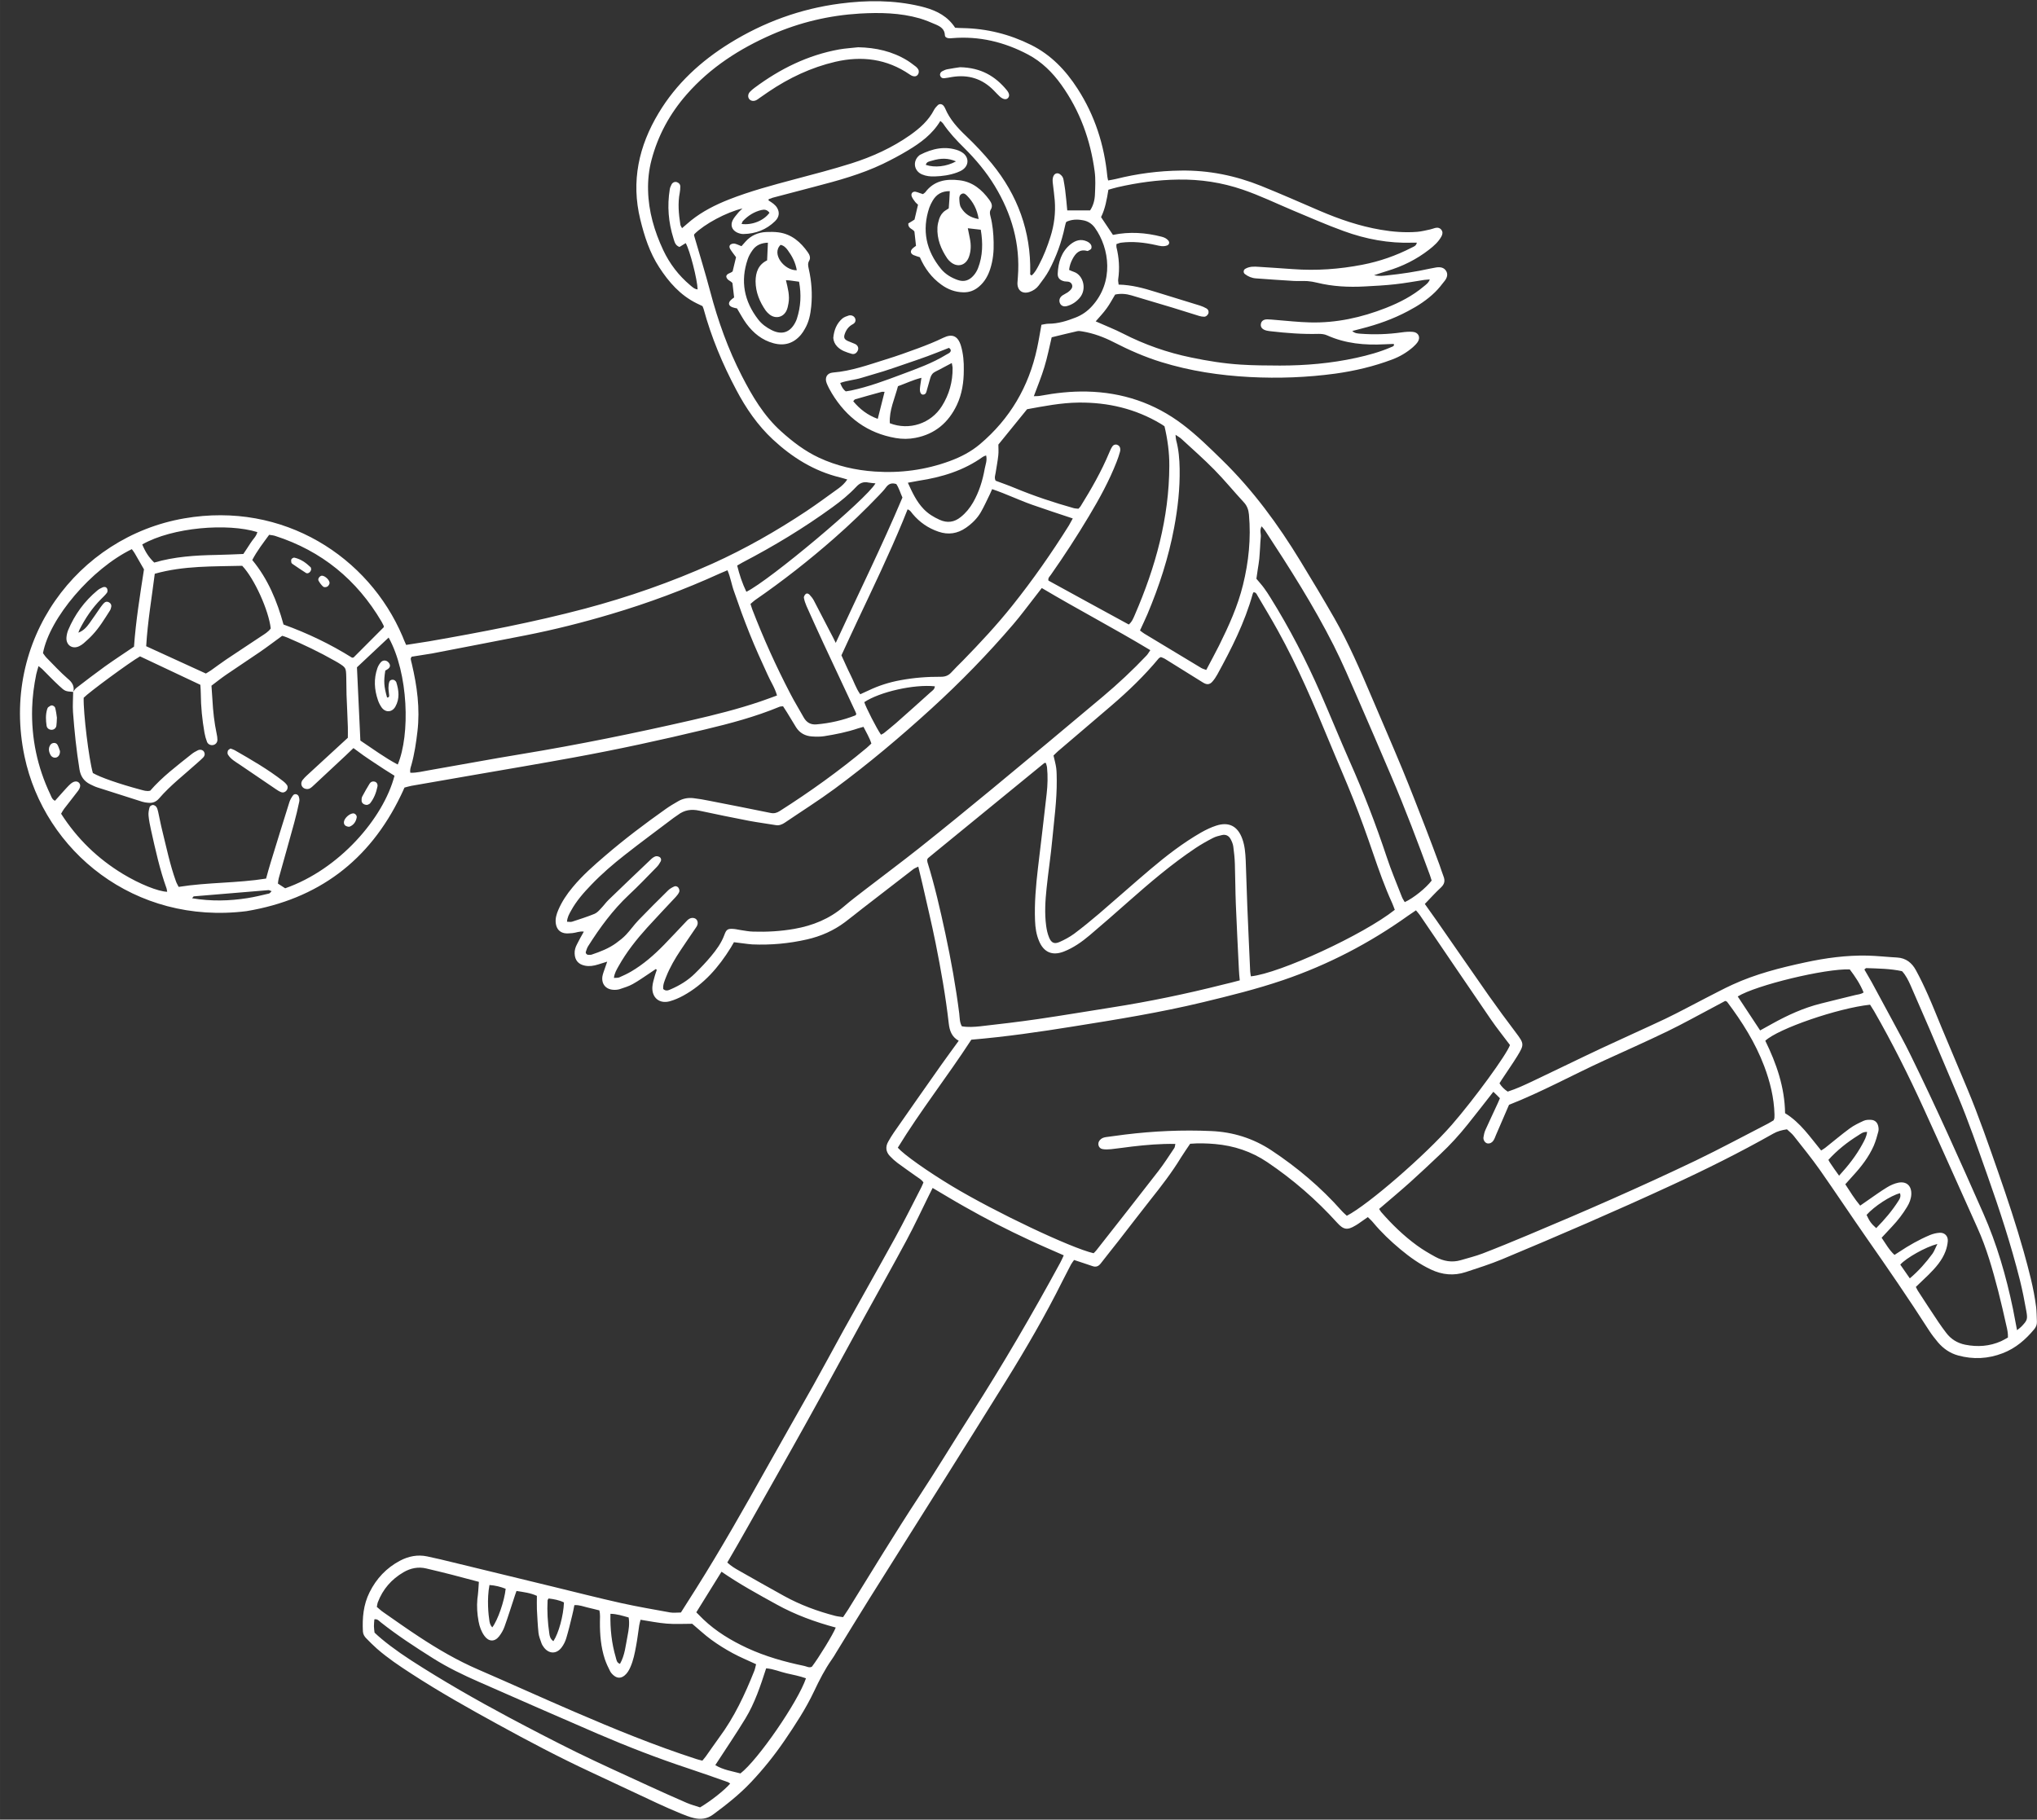 <?xml version="1.0" encoding="UTF-8" standalone="no"?><svg xmlns="http://www.w3.org/2000/svg" xmlns:xlink="http://www.w3.org/1999/xlink" fill="#ffffff" height="2079" preserveAspectRatio="xMidYMid meet" version="1" viewBox="78.9 212.7 2327.2 2079.2" width="2327" zoomAndPan="magnify"><rect x="78.9" y="212.7" width="2327.2" height="2079.2" fill="#333333" stroke="none"/><g id="change1_1"><path d="M542.9,949.6c9.2-1.4,17.7-2.7,26.2-4.1c59.7-10.4,119.3-21.8,177.9-37.3c50-13.3,98.7-30.3,145.9-51.5 c37.4-16.9,73-37.2,107.2-59.9c12.5-8.3,24.5-17.3,36.7-26c3.7-2.7,7.1-5.8,10.1-10.2c-3.4-1-5.9-1.8-8.4-2.4 c-29.6-7.2-54.5-22.8-76.6-43.3c-17.5-16.3-30.8-35.7-41.9-56.8c-15.7-29.5-28.5-60.2-37.3-92.5c-0.3-1-0.7-1.9-1.2-3.1 c-2.2-1-4.5-2.2-6.9-3.3c-18.5-9.2-31.6-24.1-42.6-41.1c-10.9-16.7-16.9-35.4-21.6-54.6c-10.7-43.7-1.7-84,21-121.7 c20.1-33.5,48.2-59.3,81.3-79.8c38.8-24,80.8-39.3,126-45.2c30.6-4,61.1-4.1,91.3,3c1.9,0.5,3.9,1,5.8,1.5 c13.8,3.9,26,10.3,34.3,23.1c2.9,0.2,5.9,0.4,8.8,0.4c27.4,0.5,53.4,7,77.9,19.2c22.8,11.3,39.7,29.1,53.2,50.1 c19.7,30.5,30.5,64.2,34,100.3c0.1,1.3,0.5,2.5,0.9,4.5c3.2-0.6,6.1-1,8.9-1.7c24.3-6.1,49-9.3,74.1-9.6 c31.8-0.5,62.3,5.7,91.7,17.5c22.6,9.1,44.8,18.9,67.1,28.5c22.4,9.6,45.4,17.5,69.5,21.6c13.8,2.4,27.8,3.5,41.8,2.4 c4.9-0.4,9.8-1.7,14.7-2.7c1.9-0.4,3.8-1.2,5.7-1.7c2.8-0.7,5.5-0.2,7.2,2.1c1.8,2.3,1.5,4.9,0.1,7.5c-3.4,6.3-8.7,10.9-14.2,15.2 c-14.4,11.2-30.4,19.1-47.8,24.3c-4.4,1.3-8.6,2.8-15,4.9c6.4,1.3,10.6,0.6,14.7,0.2c16.6-1.7,33-4.2,49.3-7.8 c2.3-0.5,4.6-0.9,6.9-1.3c4.6-0.7,9-0.1,11.5,4.1c2.3,3.8,0.9,7.9-1.7,11.2c-3.5,4.5-7,9-11,12.9c-9.1,8.9-19.7,15.8-31,21.7 c-16.9,9-34.7,15.3-53.2,20c-3.2,0.8-6.4,1.6-10.4,2.7c3.1,2.9,6.3,2.8,9.4,3.1c15.7,1.2,31.3,0.7,46.9-1.5c4.3-0.6,8.7-1,12.9-0.6 c6.4,0.5,9.1,6.2,5.6,11.5c-1.5,2.2-3.4,4.1-5.4,5.9c-7.1,6.2-15.1,10.9-23.9,14.2c-21,7.9-42.6,13-64.8,16.1 c-32.4,4.4-65,5.6-97.7,3.9c-34.4-1.8-68.2-6.9-101.2-17.1c-18.8-5.8-36.8-13.7-54.3-22.7c-11.3-5.8-23.1-10.2-35.8-12.3 c-1.9-0.3-4-0.7-5.9-0.3c-9.7,2.2-19.4,4.6-29.2,7c-2.7,11.3-4.9,22.7-8.3,33.8c-3.3,11.1-7.8,21.9-12.1,33.5c2.7-0.1,4.9,0,7-0.4 c17.7-3.3,35.5-5.3,53.6-4.9c40.6,0.9,77.2,13.1,109.6,37.7c16.2,12.3,30.7,26.6,45.2,40.8c35,34.2,63.7,73.4,89.1,115.1 c13.2,21.6,26.2,43.3,38.8,65.3c16.4,28.7,29.4,59,42.3,89.3c11.9,27.9,24,55.7,35.6,83.7c9,21.8,17.5,43.9,26.1,66 c5.5,14.3,10.9,28.6,16.2,43c1.6,4.4,2.9,8.9,4.6,13.2c1.9,4.9,1.1,8.7-2.9,12.5c-6.3,5.8-12.1,12.3-18.5,18.9 c4.4,6.2,8.9,12.4,13.2,18.6c20,28.7,39.8,57.5,59.9,86.2c10,14.2,20.3,28.1,30.7,41.9c9.7,12.9,10,13.8,1.8,27.2 c-5.6,9.1-11.8,17.8-17.6,26.7c-0.9,1.4-1.7,2.8-2.7,4.3c2.5,4,5.5,6.9,9.4,9.5c10.1-3.2,19.8-7.8,29.3-12.3 c26.2-12.4,52.2-25.2,78.4-37.5c24.1-11.3,48.5-22.1,72.6-33.5c15.6-7.5,30.8-15.8,46.2-23.7c10.1-5.1,20-10.5,30.3-15.2 c26.5-12.2,54.6-19.3,82.9-25.4c23.5-5.1,47.3-8.3,71.4-7.8c11.3,0.3,22.6,1.6,33.9,2.2c10,0.6,16.8,6.1,21.3,14.4 c5.1,9.3,9.7,19,14,28.7c5.4,12.2,10.3,24.6,15.4,36.9c9.8,23.3,19.6,46.7,29.4,70c13.1,31.4,24.2,63.5,35.4,95.6 c10.4,29.9,20.4,59.9,29,90.4c5.8,20.9,11.5,41.7,14.2,63.3c0.7,5.6,0.6,11.3,0.9,16.9c0.1,3.1-0.9,5.8-2.9,8.3 c-9.9,12-21.3,21.9-36.1,27.6c-16.8,6.5-33.8,7.3-51,2.6c-9.2-2.5-16.9-7.8-23.1-15.1c-3.6-4.3-7.1-8.8-10.2-13.6 c-23-35.9-47.2-71.1-71.6-106c-17.9-25.7-35.2-51.8-53.2-77.5c-9.4-13.3-19.7-26-29.8-38.8c-2.2-2.8-5.2-5-7.7-7.4 c-5.9,0.9-10.9,2.2-15.6,4.9c-38,21.5-77,40.9-116.7,59.2c-63.8,29.5-128.3,57.3-193.2,84.4c-13.5,5.6-27.5,10-41.4,14.6 c-13.6,4.5-26.9,3.2-39.8-2.9c-12.8-6-24.1-14.1-34.9-23.1c-11.3-9.4-21.9-19.5-31.3-30.8c-1.6-2-3.6-3.7-5.9-6 c-3.8,2.7-7.3,5.2-10.9,7.6c-1.1,0.8-2.2,1.4-3.4,2.1c-9.1,5.5-13.5,4.8-20.8-3.3c-23.8-26.3-50.4-49.4-79.8-69.2 c-18.1-12.2-38.1-18.8-59.7-20.7c-9.3-0.8-18.6-1.1-28.4-0.3c-3.4,5.1-7.1,10.3-10.4,15.6c-10.4,17.1-22.6,32.9-35.1,48.6 c-12.2,15.4-24.1,31.1-36.2,46.6c-6.8,8.7-13.7,17.2-20.4,25.9c-2.6,3.4-5.5,4.5-9.5,3.1c-6.9-2.4-13.8-4.6-21-7 c-1.3,1.9-2.6,3.4-3.5,5.1c-3.3,6.2-6.5,12.4-9.6,18.6c-19.6,39.4-41.7,77.4-64.9,114.8c-22.5,36.2-45.1,72.4-67.8,108.5 c-29.4,46.8-59,93.6-88.3,140.4c-12.7,20.3-25.2,40.8-37.8,61.3c-1.6,2.6-3,5.2-4.8,7.6c-8.1,11.5-14.4,23.9-20.4,36.6 c-9.4,19.9-21.5,38.3-33.9,56.5c-11.5,16.8-24.2,32.6-38.2,47.4c-13.1,13.9-28,25.6-43.3,36.9c-6.8,5-14.1,5.8-21.7,4 c-5.2-1.2-10.2-3.2-15.1-5.2c-8.9-3.7-17.8-7.5-26.5-11.6c-25.4-11.8-50.7-23.7-76-35.6c-36.3-16.9-71.6-35.5-106.7-54.8 c-33.6-18.4-67-37.2-99.1-58.1c-13.4-8.7-26.7-17.6-38.8-28.2c-4.2-3.7-8.3-7.8-12.2-11.8c-2.1-2.1-3.7-4.6-3.9-7.9 c-0.8-15.5,0.5-30.6,7.6-44.8c7.8-15.7,19.3-27.9,34.8-36.1c9.7-5.1,20.1-7.2,31-4.9c10.1,2.1,20.1,4.5,30.2,7 c37.9,9.2,75.7,18.4,113.6,27.6c25.9,6.3,51.7,12.9,77.7,18.7c18.5,4.1,37.2,7.3,55.9,10.7c3.8,0.7,7.9,0.1,12.5,0.1 c5.8-9.1,11.7-18.3,17.5-27.6c28.6-45.4,55-92.1,81.2-138.9c17.4-31.1,35.1-62,52.6-93.1c11.5-20.6,22.7-41.5,34.1-62.2 c19.7-35.5,39.8-70.9,59.4-106.5c10.4-19,20-38.4,29.9-57.6c0.9-1.8,1.6-3.6,2.4-5.5c-2.2-3.4-5.5-5-8.4-7.1 c-7-5.1-14.2-9.9-21.1-15.1c-3.2-2.4-6.2-5.1-8.9-8c-4.6-4.9-5.2-10.6-1.8-16.5c2-3.5,4-6.9,6.3-10.2c18.1-26,36.2-51.9,54.5-77.8 c6.3-9,12.9-17.7,19.7-27.2c-8.2-4.5-10.5-11.9-11.4-19.9c-3.5-30.8-8.9-61.3-15-91.7c-4.5-22.5-10-44.9-15-67.3 c-1.5-6.5-3.1-12.9-4.8-20.1c-2.3,1.2-4.1,1.8-5.6,2.9c-19.5,15-39,30.1-58.5,45.2c-6.6,5.1-13,10.4-19.7,15.4 c-13,9.7-27.5,16.1-43.3,19.7c-20.6,4.7-41.4,6.6-62.5,5.7c-3.3-0.2-6.6-0.7-9.9-1.1c-3.6-0.4-7.2-0.9-11.1-1.4 c-1.3,2.3-2.4,4.3-3.6,6.2c-13.9,22.4-30.7,41.9-54.2,54.8c-4.9,2.7-10.2,5-15.6,6.5c-11.8,3.2-20.6-4.2-19.8-16.5 c0.3-4.3,1.7-8.5,2.8-12.6c0.6-2.3,1.5-4.4,2.2-6.6c0.1-0.2-0.4-0.5-1-1.2c-2.3,1.6-4.7,3.2-7.1,4.8c-6.4,4.2-12.6,8.7-19.3,12.4 c-4.6,2.6-9.8,4.1-14.8,5.8c-2.2,0.7-4.6,0.9-6.9,0.8c-8.9-0.3-14.2-6.5-13-15.2c0.5-3.2,1.9-6.4,2.9-9.5c0.7-2.1,1.4-4.1,2.6-7.5 c-4.4,1.4-7.5,2.3-10.6,3.3c-4.8,1.5-9.7,2.3-14.8,1.3c-7.5-1.5-11.5-6.1-11.8-13.8c-0.2-3.8,0.9-7.2,2.6-10.5 c1.2-2.4,2.5-4.7,3.7-7.1c1.3-2.3,2.5-4.6,4.2-7.5c-5-0.7-9,1.4-13.1,1.7c-3,0.2-6,0.6-8.9,0.1c-5.9-1.1-9.1-5.1-10-11 c-0.8-5.5,0.7-10.6,2.8-15.5c4.1-9.6,9.8-18.1,16.5-26.1c11.1-13.4,24.1-24.8,37.3-36.1c22-18.9,45.2-36.4,68.8-53.1 c4.6-3.3,9.5-6.2,14.4-9c5.3-3.1,11.3-4.2,17.4-3.5c5.9,0.7,11.9,1.7,17.7,2.9c23.5,4.6,47.1,9.2,70.5,14c3.9,0.8,7,0,10.3-2.1 c34.6-22,67.9-45.9,99.4-72.2c1.8-1.5,3.4-3.2,5.4-5c-2.1-6.8-5.8-12.6-9-19.1c-2.3,0.6-4.2,1.1-6,1.7c-12.7,4.3-25.7,6.9-38.9,9 c-4.6,0.7-9.3,0.6-13.9,0.3c-7.8-0.5-14.1-3.9-18.3-10.6c-3.5-5.6-6.9-11.4-10.4-17.1c-1.4-2.2-2.8-4.4-4.4-6.8 c-1.6,0.2-2.9,0.1-4.1,0.6c-27.5,11.4-56.1,19-85,25.9c-49.9,12-100,22.9-150.5,32.1c-37.7,6.9-75.4,13.3-113.1,19.8 c-23.9,4.2-47.9,8.3-71.9,12.5c-2.6,0.5-5.1,1.3-7.9,2c-1.4,3.1-2.7,6.1-4.2,9.1c-35.9,74.6-94.7,118.5-176.3,132.1 c-127.8,16-230.8-68.5-253.6-176.8c-28-132.9,60.5-250.9,182.5-272c113.8-19.7,210.9,44.4,249.3,134.7 C539.7,942.5,541.1,945.5,542.9,949.6z M162.7,1003.3c-9.2-0.7-9.3-0.5-16.4-7.1c-6.6-6.1-12.8-12.6-19.2-19 c-1.1-1.1-2.4-1.9-4.2-3.4c-1,3.7-2,6.4-2.6,9.3c-2.6,12.7-4.3,25.6-4.7,38.6c-1,34.6,5.9,67.5,20.8,98.8c1.2,2.5,1.9,5.6,5.3,7.2 c3.5-3.9,6.8-7.6,10.1-11.3c2.5-2.7,4.9-5.5,7.6-7.9c3.8-3.4,7.6-3.7,9.8-1.3c1.9,2.1,1.8,5.1-1.1,9.1c-5.1,6.9-10.7,13.6-15.9,20.5 c-1.4,1.8-2.4,3.8-3.5,5.7c18.4,28.7,41.9,51.4,70.6,68.8c19.2,11.6,40.1,20,50.6,20.4c-0.3-1.3-0.3-2.6-0.7-3.8 c-7.8-21.7-12.7-44.1-17.7-66.5c-1.2-5.5-2.4-11.1-2.9-16.7c-0.3-3.2,0.3-6.6,1.2-9.7c0.3-1.2,2.5-2.5,3.8-2.5c1.3,0,3.2,1.1,4,2.3 c1.1,1.6,1.5,3.7,2,5.6c1.6,7.1,2.9,14.4,4.7,21.5c4.8,19.4,8.8,39,15.6,57.8c0.7,2.1,1.9,4,3.1,6.4c33.3-5.3,66.8-4.2,99.9-9.5 c1.8-6.5,3.4-12.6,5.3-18.6c7-22.9,14.1-45.8,21.3-68.7c0.9-2.8,2.4-5.4,4.2-7.8c1.7-2.3,5.5-1.5,6.5,1.3c0.6,1.8,1,3.9,0.6,5.8 c-1.7,8.1-3.6,16.3-5.8,24.3c-5.8,21.2-11.8,42.3-17.7,63.5c-0.5,1.8-0.6,3.8-0.9,5.9c3,2,5.8,3.8,8.3,5.4 c61.8-21.6,112.2-80,124.9-128.6c-3.8-2.4-7.7-4.8-11.6-7.3c-3.9-2.5-7.8-5.1-11.7-7.7c-4.2-2.8-8.3-5.5-12.4-8.4 c-3.7-2.6-7.3-5.4-11.2-8.2c-3.3,3.2-6.2,5.9-9.1,8.7c-11.9,11.1-23.8,22.3-35.8,33.4c-1.5,1.4-2.9,2.8-4.6,3.8 c-2.6,1.6-6.4,0.9-8.3-1c-2.1-2.1-2.4-5.5-0.4-8.3c1.6-2.1,3.5-4,5.5-5.8c15.4-14.2,30.9-28.4,46.3-42.6c0-4.2,0.1-8.2,0-12.2 c-0.4-12.3-1-24.6-1.5-36.9c-0.2-6.7-0.1-13.3-0.3-20c-0.3-11-0.3-11-9.4-16.7c-1.1-0.7-2.3-1.4-3.5-2c-17.7-10.1-36-18.8-54.7-26.8 c-2.1-0.9-4.3-1.5-5.6-1.9c-9.1,6.6-17.3,12.9-25.8,18.7c-12.6,8.7-25.5,17-38.1,25.7c-5.7,3.9-11.2,8.3-16.9,12.6 c0.4,5.7,0.8,10.9,1.1,16.2c0.7,13,2.1,25.9,4.8,38.6c0.5,2.3,0.9,4.6,0.9,6.9c0,3.4-2.3,5.8-5.4,6.2c-2.6,0.3-5.4-1-6.5-3.7 c-1.3-3.4-2.3-7-2.9-10.5c-2.6-14.8-4.1-29.7-4.2-44.7c0-3.3-0.3-6.5-0.5-10c-23.3-11-46.1-21.8-68.9-32.5 c-11.8,6.7-58.4,41-64.4,47.3c-0.5,17.2,5.9,70,10.5,86c8.6,5,29.9,12.4,54.5,19c3.5,0.9,7,2.2,11,1.2 c13.7-15.8,30.5-28.4,46.9-41.5c2.3-1.9,4.9-3.4,7.6-4.7c2.8-1.3,5.9-0.3,7,1.8c1.3,2.4,0.8,4.6-0.9,6.4c-2.1,2.2-4.4,4.1-6.6,6.1 c-14.8,13.4-30.8,25.6-43.9,40.8c-3.4,3.9-7.4,5.4-12.4,4.9c-2.3-0.2-4.6-0.5-6.8-1.2c-17.1-5.4-34.3-10.9-51.4-16.4 c-2.8-0.9-5.5-2.3-8.2-3.6c-7-3.5-10.8-9-12.1-17c-3.5-21.7-5.8-43.6-7.4-65.5c-0.5-7.6,0.1-15.3,0.2-23c1.2-1.5,2.1-3.4,3.6-4.5 c10.8-8.3,21.6-16.6,32.7-24.6c10.8-7.7,22-15,33.2-22.6c2.1-29.6,6.9-59.1,11.4-88.3c-3.7-6.5-7.1-12.5-10.7-18.6 c-0.9-1.6-2.2-3.1-3.2-4.5c-46,22.4-93.9,78.5-101.5,118.8c1.3,1.7,2.5,3.7,4.1,5.3c7.9,8,15.6,16.4,24.1,23.8 C161.4,992.3,164.1,996.7,162.7,1003.3z M1188.6,1400.7c-27.4,42.2-58.2,81.2-84,123.4c6.9,7.9,34,27.1,62.1,44 c49.2,29.6,135.6,70.6,161.6,76.6c1-1,2.2-2.1,3.2-3.4c23.6-30.1,47.4-60.2,70.8-90.5c6.5-8.4,12.2-17.4,18.2-26.3 c0.8-1.1,0.7-2.8,1.2-4.7c-17.1-0.3-33.3,1.1-49.5,3c-7.9,1-15.8,2.1-23.8,3c-3.3,0.3-6.7,0.5-9.9-0.1c-4.7-0.8-6.3-6.6-3.1-10.2 c1.8-2.2,4.3-3.1,7-3.5c7.3-1,14.5-2,21.8-2.9c32.8-4,65.6-5.5,98.6-4c24.9,1.1,47.8,8.3,68.6,22c29.6,19.6,56.5,42.3,80.1,68.9 c1.9,2.2,4.1,4,6.1,5.9c24.2-12.4,90-69.5,120.1-104.1c25.6-29.5,62.5-80,66.3-91c-7.3-9.8-15.1-19.4-22-29.5 c-27.1-39.6-54-79.3-81-119c-1.2-1.8-2.8-3.4-4.4-5.4c-3.2,2.2-6,4-8.7,5.9c-44.2,31.6-91.9,56.4-143.3,73.9 c-30,10.2-60.7,17.8-91.4,25.2c-48.9,11.8-98.6,19.8-148.2,27.7C1266.4,1391.8,1227.8,1397.4,1188.6,1400.7z M1672.4,1252.3 c-1.1-2.8-1.9-5.3-3-7.7c-8.5-18.5-15.2-37.7-21.8-56.9c-7-20.5-14.3-40.9-22.3-61c-8.7-22-18.3-43.6-27.3-65.5 c-17.9-43.4-36.3-86.6-59.1-127.8c-7.4-13.4-15.3-26.5-23.1-39.7c-1.1-1.9-1.9-4.4-4.9-4.2c-0.3,0.6-0.6,1.2-0.8,1.8 c-9.1,32.7-24.3,62.7-40.5,92.2c-1.6,2.9-3.5,5.7-5.7,8.2c-3.2,3.5-6.4,3.5-10.6,0.9c-14.4-9-28.8-18-43.2-26.9 c-1.6-1-3.5-1.6-4.9-2.2c-1.2,0.7-1.9,0.9-2.3,1.3c-16.4,19.8-34.9,37.6-54.4,54.3c-20.2,17.4-40.6,34.6-60.8,51.9 c-2,1.7-3.7,3.6-5.2,5c1.2,5.3,2.5,9.8,3.1,14.3c0.6,4.6,0.5,9.3,0.6,14c0.2,22.7-3,45.2-5.1,67.7c-1.7,18.6-4.6,37-6.5,55.6 c-1.5,14.2-2.4,28.6-0.5,42.9c0.6,4.6,1.6,9.2,3.4,13.5c2.5,6.1,6,7.7,12,5c5.7-2.5,11.4-5.6,16.5-9.3c9.9-7.4,19.4-15.2,28.8-23.2 c19.5-16.7,38.6-33.8,58.2-50.4c18.3-15.5,37.3-30.2,58.2-42.2c5.5-3.1,11.3-5.9,17.2-7.8c14.5-4.7,24.6,0.6,29.8,15.1 c2.9,7.9,3.5,16.3,3.9,24.6c0.7,17.3,1.1,34.6,1.8,51.9c1,25,2.2,49.9,3.3,74.9c0.1,1.9,0.5,3.8,0.8,5.7 C1540.8,1325,1636.7,1280.7,1672.4,1252.3z M1269.1,884.6c-3.3,4.2-5.9,7.6-8.5,11c-8,10.2-15.7,20.7-24.2,30.6 c-29.1,34-60.2,65.9-93.2,96c-35.5,32.4-72.2,63.3-110.8,91.8c-18.5,13.6-38,25.9-57,38.8c-3.2,2.1-6.5,3.4-10.3,2.7 c-10.2-1.7-20.4-3-30.5-4.9c-19-3.7-37.9-7.5-56.8-11.6c-9.1-2-17.1-0.8-24.5,4.9c-1.6,1.2-3.3,2.2-4.9,3.4 c-18.6,14.1-37.4,27.9-55.7,42.3c-13.4,10.5-26.3,21.6-38.1,33.9c-8.8,9.1-17.2,18.6-23.3,29.8c-2.1,3.8-4.3,7.5-4.6,12.6 c2.2,0,4.3,0.5,6-0.1c8.5-2.8,17.1-5.5,25.4-8.9c2.9-1.2,5.3-3.9,7.5-6.3c3-3.1,5.5-6.7,8.6-9.7c16-15.5,32.2-30.9,48.4-46.3 c1.4-1.4,3.1-2.6,4.9-3.3c1.3-0.5,3.3-0.2,4.6,0.5c2,1,2.6,3.3,1.6,5.2c-1.2,2.3-2.7,4.6-4.6,6.5c-10.5,10.7-20.8,21.6-31.8,31.8 c-18.4,17.3-33.1,37.4-46.5,58.6c-1.2,1.9-1.9,4.2-2.6,6.4c-0.5,1.6,1,3.4,2.7,3.4c1.3,0,2.7,0.2,3.9-0.2c9.8-3.3,19.5-7,27.9-13.1 c4-2.9,8-6,11.4-9.6c5-5.3,9.2-11.4,14.3-16.7c11.1-11.5,22.4-22.8,33.8-34c1.8-1.8,4.2-3.2,6.6-4.3c2-1,4.2-0.3,5.3,1.5 c0.8,1.2,1.3,3.3,0.8,4.5c-0.8,2.1-2.4,4-3.9,5.7c-10.9,11.7-22,23.3-32.7,35.1c-12.3,13.6-23.7,28-32.7,44.1 c-2.2,4-4.7,7.9-5.3,13.4c2.4-0.2,4.4,0.1,6.1-0.6c4.6-2,9.1-4.1,13.4-6.6c14.2-8.3,26.5-19.1,37.9-30.8 c8.4-8.6,16.5-17.4,24.8-26.1c1.1-1.2,2.3-2.5,3.7-3.3c2.8-1.8,6.5-1.4,8.3,0.6c1.7,1.9,2,4.8,0.6,7.5c-0.4,0.9-1.1,1.7-1.6,2.5 c-5.6,8.3-11.3,16.5-16.8,24.8c-6.5,9.7-12.4,19.8-16.7,30.6c-1.8,4.6-3.9,9.2-3.4,14.1c3.1,2.8,5.9,1.5,8.6,0.3 c10.2-4.4,19.6-10.1,27.5-17.9c6.4-6.3,12.7-12.8,18.4-19.7c6.2-7.4,11.9-15.2,15.3-24.4c2.4-6.7,4-7.5,11.2-6.9 c2.6,0.2,5.2,1,7.9,1.3c4.6,0.7,9.2,1.6,13.9,1.7c15.7,0.5,31.3-0.4,46.8-3.1c21.1-3.7,40.3-11.4,56.7-25.5 c7.8-6.7,16.1-13,24.3-19.3c20.6-15.9,41.5-31.4,61.8-47.5c27.9-22.2,55.5-44.7,83-67.4c42.4-35,84.6-70.2,126.7-105.6 c17.6-14.8,34.4-30.5,50.2-47.2c1.5-1.6,2.5-3.6,4.2-6C1352.1,930.9,1310.5,909.2,1269.1,884.6z M1297.5,466 c-0.5,0.6-0.8,0.9-0.9,1.2c-0.4,1.6-0.9,3.2-1.2,4.8c-3.7,17.4-9.7,34-18,49.6c-3.3,6.1-7.6,11.7-11.8,17.3c-2.6,3.5-6.3,6-10.5,7.4 c-8.1,2.7-14-1.7-13.8-10.3c0.1-2.3,0.3-4.6,0.5-7c2.9-37.6-7.1-71.9-26.4-103.8c-9.7-16-21.7-30.3-35-43.5 c-8.8-8.7-17.2-17.6-24.1-27.9c-0.7-1-1.8-1.7-3.1-2.9c-9.1,15.2-22.6,25-36.9,33.6c-9.4,5.7-19.1,10.8-29,15.6 c-24.8,11.8-51.1,19-77.6,25.9c-15.5,4-30.9,8.1-46.4,12.2c-1.3,0.3-2.6,0.7-3.8,1.3c-1,0.5-2.8,0.1-2.6,2.2 c1.9,1.3,3.9,2.4,5.7,3.9c1.5,1.3,3,2.7,4,4.4c3.2,5.2,2.6,10.7-2.2,15.4c-10,9.8-22.2,14.4-36,14.7c-2.5,0.1-5.3-0.7-7.6-1.8 c-5.8-2.9-7.7-8.4-4.7-14.2c1.5-2.9,3.8-5.4,5.9-8c1.3-1.7,3-3.1,5.1-5.2c-18.1,4.2-43.4,17.8-54.8,29.2c-0.4,0.4-0.4,1.2-0.5,1.5 c6.3,21.7,12.9,43,18.6,64.6c8.8,33.3,20.3,65.5,36.1,96.2c11.9,23.2,25.1,45.5,44.8,63.2c13.2,11.9,27.2,22.6,43.3,30.1 c20.2,9.4,41.6,14.3,63.7,15.8c29.3,2,57.9-1.8,85.5-11.9c12.6-4.6,24.4-10.7,34.7-19.4c34.3-29,55.8-65.7,65.2-109.5 c1.9-8.7,3.3-17.6,5-26.9c3-0.5,5.5-1.2,8.1-1.2c10.9,0,21.1-3.2,31-7.1c7.2-2.8,13.5-7.2,18.7-13c25.1-27.6,20.2-65.9,3.2-89.6 c-3.4-4.7-8.3-7.8-14.1-8.6C1309.3,463.1,1303.1,463.5,1297.5,466z M909.8,1998.1c4.4,4.1,9,6.8,13.6,9.4 c17.1,9.7,34.2,19.4,51.4,28.9c18.5,10.2,38.1,17.4,58.5,22.7c2.8,0.7,5.8,0.9,8.8,1.4c2.1-3.2,4-5.9,5.8-8.7 c26.9-43.3,53.2-86.9,81.2-129.5c20.3-30.9,39.4-62.6,59.3-93.7c36.1-56.4,69.8-114.2,101.8-173.1c1.4-2.5,2.5-5.2,4-8.4 c-13.4-5.9-26.3-11.4-38.9-17.3c-12.7-5.9-25.3-12-37.7-18.4c-12.4-6.4-24.7-13.1-36.9-20c-12.1-6.8-23.9-14-36.3-21.3 c-1.7,3.3-3,5.9-4.3,8.6c-8.4,17-16.4,34.2-25.4,51c-15.7,29.3-32.1,58.3-48.1,87.5c-22,40-43.6,80.1-65.8,120 c-22.5,40.5-45.4,80.7-68.1,121C925.3,1971.4,917.8,1984.3,909.8,1998.1z M1298.2,453.1c9.3,0,17.6,0,26.1,0 c3.5-5.2,5.2-11.4,5.5-17.7c0.4-9,0.9-18.1-0.3-26.9c-4.8-35.9-16.8-69.1-38-98.8c-10.2-14.3-22.6-26.5-38.1-34.7 c-27-14.3-55.9-21.3-86.6-18.7c-1.3,0.1-2.7,0.3-4,0.1c-2.1-0.2-4.3-1.2-4.4-3.4c-0.2-6.9-4.9-9.9-10.2-12.2 c-6.1-2.7-12.3-5.2-18.6-7.1c-22.4-6.4-45.4-6.8-68.4-5.5c-34.9,2.1-68.5,10-100.5,24c-37,16.2-70.4,37.7-97.3,68.4 c-19.2,21.9-32.8,46.8-40.2,75c-3,11.4-4.2,23-3.9,34.6c0.5,24,7.2,46.7,17.3,68.3c7.3,15.5,17.6,29,30.8,40.1 c2.5,2.1,4.9,4.5,8.5,4.8c-0.3-11.3-8.8-44.5-13.6-52.9c-2.5,1.5-4.9,3.1-7.1,4.4c-5.1-1.8-5.7-6.2-6.9-9.8 c-5.8-18.4-7.3-37.1-4.2-56.2c0.3-1.9,1.2-3.8,2.1-5.6c1.2-2.2,3.8-3.2,5.9-2.5c2.4,0.8,4,2.5,4,5.1c0,2.3-0.2,4.7-0.6,6.9 c-2.4,12.3-1.2,24.5,0.7,36.7c0.2,1.2,1.1,2.3,1.9,3.9c3.7-3.1,6.9-6,10.2-8.7c13.1-10.5,28-18,43.5-24.1 c24.2-9.5,49.3-16.2,74.4-22.9c21.9-5.8,43.8-11.5,65.4-18.3c23.9-7.6,46.6-17.9,67.2-32.4c11-7.8,20.9-16.5,27.2-28.7 c1-2,2.7-3.8,4.3-5.4c2.1-2,5.2-1.4,6.9,1.1c0.6,0.8,1.1,1.7,1.5,2.6c5.3,12.6,14.3,22.4,24,31.6c10.4,9.9,20.2,20.3,29.3,31.4 c29.6,36.2,44.7,77.5,43.9,124.4c0,1.1-0.7,2.7,1.6,3.4c3.8-3.1,6-7.6,8.3-11.9c5.5-10.3,9.7-21.2,13.2-32.3 c4.3-13.5,6-27.3,4.9-41.4c-0.5-6.3-1.4-12.5-2.1-18.8c-0.4-3.3-0.8-6.6,1-9.8c1.4-2.5,4.4-3.2,6.8-1.6c2.3,1.6,3.9,3.6,4.3,6.4 c0.6,3.9,1.5,7.9,1.9,11.8C1296.8,437.7,1297.5,445.3,1298.2,453.1z M1785,1460.2c-10.1,12.9-19.7,25.3-29.4,37.4 c-9.6,12-19.9,23.3-31.1,33.8c-11.4,10.8-22.7,21.5-34.4,32c-11.6,10.4-23.6,20.4-35.6,30.7c1,1.5,1.6,2.6,2.4,3.6 c12.3,14.1,25.7,27.1,40.8,38.1c6.7,4.9,13.9,9.1,21.2,13.1c9.1,4.9,18.8,6.7,29,3.7c8.3-2.5,16.7-4.5,24.8-7.6 c17.4-6.7,34.6-13.8,51.8-21c64.5-27,128.6-55,191.7-85.2c27.9-13.4,55.2-28.2,82.7-42.3c2.3-1.2,4.5-2.7,6.3-3.7 c0.5-1.3,0.8-1.9,0.9-2.6c0.1-1.3,0.1-2.7,0.1-4c-0.5-19.2-5.1-37.6-11.8-55.4c-10.1-26.7-25.2-50.6-42.3-73.3 c-0.3-0.5-1.1-0.6-2.2-1.1c-4.1,2.2-8.5,4.6-12.9,6.9c-17.7,9.3-35.1,19.1-53.1,27.8c-24,11.6-48.3,22.4-72.6,33.5 c-36,16.5-70.8,35.7-108.4,50.5c-4.9,11.3-9.9,22.9-14.9,34.5c-0.9,2.1-1.6,4.4-2.9,6.3c-1.5,2.3-3.9,3.7-6.8,3.3 c-2.6-0.4-5-3.7-4.6-6.9c0.4-2.9,1.1-5.9,2.3-8.6c4.3-9.7,9-19.3,13.4-29c1-2,1.8-4.1,3.1-7.1 C1790.2,1465.2,1787.9,1462.9,1785,1460.2z M1495.3,1332.9c-0.4-4.5-0.9-8.4-1-12.3c-1.2-24.9-2.5-49.9-3.5-74.8 c-0.6-15.3-0.6-30.6-1.1-45.9c-0.2-6.6-0.9-13.3-1.8-19.9c-0.4-2.9-1.6-5.8-3-8.4c-2.1-4-5.6-5.7-10-4.7c-3.5,0.8-7.2,1.7-10.4,3.4 c-6.8,3.5-13.5,7.3-19.8,11.5c-27.5,18.4-52.5,39.8-77.2,61.6c-14.5,12.8-29,25.6-43.7,38c-8.9,7.5-18.5,14.3-29.5,18.6 c-13.1,5.1-22.9,0.9-28.3-12c-3.2-7.5-4.3-15.3-4.6-23.4c-0.8-20,1-39.9,3.3-59.8c3.4-28.4,6.8-56.8,10-85.3 c1.1-9.9,1.4-19.9,0.4-29.9c-0.2-1.8-0.9-3.5-1.3-5.1c-1.1,0-1.5-0.1-1.7,0c-42,34.3-84,68.7-126,103c-2.3,1.9-4.6,3.8-6.9,5.7 c-0.2,0.2-0.4,0.5-0.6,0.8c-0.1,0.3-0.2,0.6-0.4,1.2c0.1,0.7,0,1.7,0.3,2.7c8.3,26.7,14.5,54,20.4,81.3c6.5,30.3,12,60.7,15.9,91.5 c0.6,4.8,0.3,10,3,14.7c7.1,1.2,14.1,0.7,20.9,0c22.1-2.5,44.3-5.1,66.3-8.3c28-4.1,55.9-8.8,83.8-13.2 c42.8-6.7,85.2-15.5,127.1-26.1C1482.3,1336.4,1488.7,1334.6,1495.3,1332.9z M549.1,963.1c-0.5,1.2-1,1.9-1,2.4 c0.3,2,0.8,3.9,1.3,5.8c6,25.4,9.5,51.1,6.4,77.2c-1.5,12.9-3.4,25.7-6.9,38.3c-0.8,2.7-1.9,5.5-1.2,8.9c7.5,0.2,14.2-1.7,21-2.8 c35.4-6.1,70.7-12.8,106.2-18.6c65-10.7,129.6-23.9,193.8-38.6c26.6-6.1,53.1-12.7,79-21.5c6.3-2.1,12.4-4.5,18.9-6.8 c-2.5-9.1-7.5-16.2-10.9-24.1c-3.3-7.6-7-15.1-10.3-22.7c-3.5-7.9-6.9-15.9-10.1-23.9c-3.2-8-6.3-16.1-9.3-24.2 c-2.9-7.8-5.4-15.7-8.3-23.5c-3-8-4.1-16.5-7.7-24.7c-3.2,1.4-6,2.5-8.7,3.7c-40.4,18.4-81.8,33.8-124.3,46.4 c-32.2,9.6-64.8,17.8-97.8,24.3c-35.6,7-71.2,13.8-106.8,20.7C564.5,960.7,556.6,961.9,549.1,963.1z M1330.7,579.9 c11.1,5,21.4,8.9,31.1,13.9c24.8,12.7,50.7,21.8,78,27.4c18.6,3.9,37.4,6.9,56.3,8.1c14.9,1,29.9,1,44.9,1.1 c29.4,0,58.5-2.5,87.3-8.8c13.7-3,27.2-6.7,40.1-12.3c1.4-0.6,3.3-0.9,3.1-3.2c-0.3-0.1-0.6-0.4-0.9-0.4c-3.3,0.1-6.6,0.2-10,0.4 c-22.6,1.2-44.6-0.8-65.5-10.2c-3.1-1.4-6.3-1.7-9.7-1.7c-18.3,0.5-36.6-0.9-54.8-3c-1.6-0.2-3.3-0.4-4.9-0.8 c-4.7-1.2-6.9-3.9-6.3-7.5c0.5-3.3,3-5.3,7.4-5.3c3.3,0,6.6,0.5,9.9,0.7c12.9,1,25.9,2.5,38.8,2.8c30.1,0.8,58.9-5.6,86.7-16.5 c15.5-6.1,30.4-13.7,43.3-24.6c2.5-2.1,5.4-3.9,6.9-8c-2.4,0.2-4.3,0.3-6.1,0.5c-11.2,1.7-22.3,3.8-33.5,5 c-11.6,1.3-23.2,1.9-34.8,2.5c-18.4,1-36.6,0.1-54.5-4.3c-3.5-0.9-7.2-1.5-10.8-1.8c-5.3-0.3-10.7,0.1-16-0.2 c-14.3-0.8-28.6-1.9-42.8-2.9c-4.8-0.3-9.1-2.1-12.8-5c-2-1.5-1.7-4.7,0.4-5.9c4.9-2.9,10.2-2.7,15.6-2.3 c12.9,0.9,25.9,1.6,38.8,2.6c26.7,2,53.2,0.1,79.5-5c19.7-3.8,38.6-10.4,56.4-19.6c2.2-1.1,5-1.8,5.8-5.6c-1.9,0-3.5,0-5,0 c-27,0.9-53.2-4-78.4-13.2c-19.7-7.1-38.9-15.6-58.3-23.7c-19-8-37.6-17-57.2-23.7c-23.9-8.2-48.5-11.9-73.7-11.5 c-23.3,0.3-46.5,3.5-69.2,8.7c-3.5,0.8-7,1.9-10.6,2.9c-1.8,11.1-3.7,21.9-8.4,31.3c4.8,7.2,9.2,13.7,13.6,20.3 c19-3.9,37.4-2.6,55.7,2.1c3.1,0.8,5.6,2,7.6,4.4c1.7,2.1,1,4.7-1.5,5.6c-4.3,1.6-8.5,0.5-12.8-0.5c-13.1-2.9-26.3-4.4-39.7-2.7 c-1.8,0.2-3.6,1.1-5.3,1.6c0,1.6-0.2,2.6,0,3.5c3,12.1,3.8,24.3,2,36.7c-0.3,1.8,0.3,3.7,0.5,6.1c14.9,0.3,28.7,4.1,42.4,8.4 c16.9,5.2,33.7,10.4,50.6,15.6c2.5,0.8,5,1.9,7.3,3.2c1.8,1,2.8,2.9,2.4,5.1c-0.4,2.1-2.7,4.4-4.9,4.4c-1.9,0-4-0.3-5.8-0.9 c-10.2-3.1-20.3-6.4-30.5-9.5c-15.6-4.7-31.2-9.4-46.9-14c-6.1-1.8-12.4-2.3-18.6-0.9c-3.2,5.3-6,10.7-9.5,15.5 C1339.4,570.4,1335,574.9,1330.7,579.9z M2267.7,1683.2c1.1,2.1,1.6,3.3,2.3,4.4c7.8,12,15.6,24,23.6,35.9c2.8,4.2,5.8,8.2,8.8,12.2 c5.4,7.2,12.8,11.7,21.6,13.5c14.1,2.8,27.9,1.9,41.1-4c2.7-1.2,5.2-2.8,7.8-4.2c0.2-4.8-0.7-9-1.7-13.2c-3-13.3-6-26.7-9.4-39.9 c-6.4-24.5-13.2-48.9-23.7-72.1c-20.5-45.5-40.7-91.2-61.5-136.6c-17.3-37.9-35.9-75.1-56.7-111.3c-1.5-2.5-3.1-5-4.5-7.2 c-36.7,3.9-105,27.4-119.7,41.2c12.8,26.1,22.2,53.3,22.6,82.8c17.5,10.6,28.5,27.2,41.2,42.6c1.9-1.2,3.3-2,4.6-3 c9.4-7.4,18.5-15.2,28.2-22.3c4.8-3.5,10.3-6.1,15.7-8.6c2.6-1.2,5.8-1.3,8.8-1.1c4,0.3,6.8,2.8,7.8,6.7c0.6,2.2,0.8,4.7,0.2,6.8 c-1.4,5.4-3,10.9-5.2,16.1c-5.7,12.9-14.3,24-23.8,34.3c-2.9,3.1-5.7,6.3-8.7,9.7c5.5,8.5,10.5,16.6,17,24.4 c3.3-2.3,6.2-4.4,9.2-6.4c7.1-4.9,14.1-10,21.5-14.5c3.9-2.4,8.4-4.4,12.8-5.3c9.6-1.9,15.4,3.7,14.9,13.5 c-0.3,5.1-2.1,9.7-4.8,14.1c-4.8,8-10.5,15.4-16.9,22.2c-4,4.3-8.1,8.6-12.2,13.1c4.8,7,8.6,14,14.7,19.6c2-1.3,3.7-2.3,5.3-3.4 c11.1-7.4,22.7-14,35-19.2c3.6-1.5,7.6-2.5,11.5-2.7c5.7-0.2,9.5,3.9,9.1,9.5c-0.3,3.9-1.2,7.9-2.6,11.6 c-3.9,10.5-11.3,18.8-19.1,26.6C2277.8,1673.6,2273,1678.1,2267.7,1683.2z M626,2020.2c-11.1-2.9-21-5.6-31-8.2 c-9.7-2.5-19.4-4.8-29.1-7.1c-9.2-2.2-17.9-0.4-26,4.3c-13.7,8-23.6,19.3-29.3,34.2c-0.6,1.5-0.7,3.2-1.2,5.4 c2.5,2.1,4.9,4.4,7.6,6.2c13.4,9.3,26.7,18.8,40.3,27.7c21.7,14.3,44.1,27.4,68,37.7c36.7,15.9,73,32.4,109.7,48.2 c45.9,19.8,92.1,38.7,139.6,54.1c2.2,0.7,4.4,1.2,6.7,1.8c1.5-1.9,2.9-3.3,4-4.9c5-7,9.9-14.2,15-21.2 c17.5-23.5,29.7-49.7,40.4-76.6c0.9-2.3,1.3-4.9,2-7.5c-9.3-4.4-18.3-8-26.7-12.6c-8.5-4.6-16.7-9.7-24.5-15.4 c-7.7-5.6-14.7-12.3-21.8-18.2c-10,0-19.6,0.6-29.2-0.2c-9.8-0.8-19.6-2.8-29.8-4.4c-0.6,2.6-1.2,4.4-1.5,6.3 c-1.2,7.9-2.1,15.8-3.6,23.7c-1.5,8.2-3.1,16.4-6.5,24.1c-1.6,3.7-3.6,7.1-6.8,9.7c-3.9,3.1-8,3.2-11.9,0.1 c-1.8-1.4-3.5-3.2-4.5-5.2c-2.3-4.4-4.4-9-6-13.7c-4.5-13.7-5.7-28-5.6-42.4c0-4.3,0.5-8.6-0.6-13.3c-4.5-1.1-9-2.3-13.5-3.3 c-4.8-1.1-9.4-3.1-15.1-2.7c-0.8,4.1-1.5,8-2.5,11.8c-2.1,8.7-4.2,17.5-6.8,26.1c-1.1,3.7-3,7.5-5.4,10.6 c-5.8,7.6-14.4,7.3-20.1-0.2c-1.2-1.6-2.3-3.3-2.9-5.2c-1.3-3.8-2.9-7.6-3.3-11.5c-0.9-8.9-1.3-17.9-1.8-26.9c-0.2-4.9,0-9.9,0-15.3 c-7.3-3.4-15.1-4.3-23.3-5.6c-0.6,1.8-1.2,3.3-1.7,4.8c-4,12-7.7,24.1-12,36c-1.4,4-3.7,7.9-6.3,11.2c-5.1,6.4-11.8,6-16.6-0.6 c-3.6-4.9-5.6-10.6-6.7-16.5c-1.6-8.5-2.2-17.1-1.4-25.8C625.2,2033.7,625.5,2027.4,626,2020.2z M1304.5,805.1 c-16.1-5.4-31.3-10.3-46.3-15.6c-15.3-5.4-29.9-12.5-45.8-17.9c-1,2.2-1.7,4-2.6,5.8c-3.4,6.9-6.5,13.9-10.3,20.5 c-4.2,7.3-10.2,13.1-17.1,17.9c-9.7,6.7-20.1,8.3-31.4,4.4c-11.7-4-21.4-10.7-29.3-20.1c-1.6-1.9-2.7-4.3-5.9-5.4 c-1.9,4.8-3.6,9.1-5.4,13.4c-15.8,38.2-33.7,75.4-51.3,112.7c-6.4,13.5-12.6,27.1-18.9,40.7c3.6,7.7,6.7,15.1,10.3,22.2 c3.8,7.3,6.2,15.3,11.2,22.3c3.6-1.6,6.6-3,9.6-4.4c11.5-5.5,23.5-9.3,36-11.6c15.4-2.9,31-4.1,46.7-4c4.7,0,8.3-1.3,11.5-4.7 c4.3-4.7,8.8-9.1,13.3-13.6c19.8-20.3,39.1-41,56.8-63.2c23.3-29.2,44.7-59.8,64.5-91.4C1301.4,810.8,1302.6,808.5,1304.5,805.1z M1368.5,926.3c3.8-3.2,5.3-7.4,7-11.3c23.5-54.2,39.1-110.4,39.3-170c0.1-15.3-2-30.4-5.5-45.2c-1.6-1.1-3-2.1-4.4-2.9 c-28.8-17.2-60.2-24.5-93.5-24.2c-20.4,0.2-40.3,4.2-59.1,7.6c-11.4,14-22.1,27.2-32.8,40.4c0,3.9,0.4,8.2-0.1,12.4 c-0.7,6.6-2,13.2-3,19.7c-0.4,2.9-1.8,5.8,0,9.2c7.2,2.7,14.7,5.3,22.1,8.4c21.9,9.1,44.3,16.5,67,22.9c1.8,0.5,3.8,0.5,5.5,0.7 c1-1.2,1.8-1.8,2.3-2.6c12.3-19.8,23.9-40,32.9-61.6c1-2.4,2.1-4.9,3.6-7.1c1.1-1.6,3.1-2.5,5.3-1.8c2.1,0.7,3.3,2.2,3.6,4.3 c0.2,1.3,0.1,2.7-0.3,3.9c-1.1,3.8-2.3,7.6-3.8,11.3c-8.5,21.8-19.7,42.2-31.7,62.2c-13.7,22.9-28.2,45.2-43.5,67 c-1.2,1.8-3.4,3.3-2.7,6.5C1307.2,892.9,1337.9,909.6,1368.5,926.3z M1421.9,709.5c0.3,2.9,0.3,4.5,0.7,6.1 c2.9,10.7,3.8,21.6,4,32.6c0.4,22.7-2.1,45.1-6.3,67.5c-6.4,34.2-17.1,67-30.6,99c-2.6,6.1-5.5,12-8.4,18.4c1.8,1.3,3.2,2.6,4.9,3.6 c21.6,13.1,43.3,26.2,65,39.2c1.6,1,3.5,1.4,5.8,2.3c5-9.6,10-18.6,14.6-27.8c11.1-22.4,21.4-45,27.4-69.5c6.5-26.4,9.2-53,6.8-80.1 c-0.5-5.5-2.1-10.2-6-14.3c-11.3-12.2-21.8-25.1-33.5-37c-11.9-12.1-24.6-23.3-37.1-34.8C1427.3,712.8,1425,711.6,1421.9,709.5z M1033.7,947.3c26-56.5,52.8-110.6,76.2-166.1c-2.5-5.5-4-11-7-15.4c-5.3-1.7-8.8-0.3-11.8,3.8c-2.3,3.2-5.2,6.1-7.9,9 c-16.3,17.1-33.4,33.5-51.2,49.1c-28.8,25.3-58.9,48.9-90.5,70.7c-1.8,1.3-3.4,2.9-5.2,4.4c0.8,2.3,1.3,4.2,2,6.1 c12.7,33,27.2,65.1,43.5,96.4c4.7,9.2,10.2,17.9,15.2,27c3.2,5.8,7.9,8.7,14.7,8.1c15.3-1.3,30.2-4.7,44.5-10.3c0.5-0.2,0.6-1,1-1.7 c-0.3-0.9-0.7-1.8-1.1-2.7c-12.1-25.9-24.3-51.8-36.4-77.8c-6.6-14.2-13-28.4-19.4-42.7c-1.3-3-2.4-6.2-3-9.5 c-0.2-1.2,0.9-3.1,1.9-4.1c1.4-1.3,3.3-0.7,4.5,0.6c1.8,1.9,3.5,4,4.8,6.3c6.5,12.4,12.9,24.8,19.3,37.2 C1029.6,939,1031.2,942.2,1033.7,947.3z M1714.5,1218.9c-0.6-1.9-1.2-4.1-2-6.3c-13.9-37.8-28.1-75.5-43.9-112.5 c-12.8-30-25.6-60-38.7-89.9c-8.8-20.1-17.4-40.4-27.3-60c-23-45.5-50.4-88.5-78.3-131.1c-1-1.5-2.3-2.9-4-5 c-2.7,4.6-0.5,8.6-1,12.3c-0.5,4-0.5,8-0.8,11.9c-0.3,4.3-0.5,8.6-0.9,12.9c-0.4,4-1.1,7.9-1.7,11.8c-0.6,3.9-1.2,7.8-1.6,11 c3.3,4,6.3,7.2,8.8,10.7c2.6,3.5,4.9,7.1,7.2,10.8c21.9,35.1,40.8,71.7,57.4,109.6c11.2,25.6,21.7,51.5,33,77.1 c16,35.9,30.1,72.5,42.5,109.8c5.1,15.5,11.5,30.5,17.4,45.7c0.8,2.1,2.2,3.9,3.2,5.8C1694.1,1238.7,1708.1,1227.3,1714.5,1218.9z M245.9,951.1c23.3,10.7,45.6,20.9,68.2,31.2c1.9-1.2,3.9-2.3,5.8-3.6c5.7-4,11.3-8.3,17.1-12.2c13.2-8.9,26.6-17.6,39.9-26.5 c4.1-2.7,8.5-5.2,11.3-9.2c-2.3-20.6-18.7-57-32.6-71.6c-32.9,0.9-66.5-0.3-99.9,9.1C252.3,895.5,247.6,922.6,245.9,951.1z M2383.3,1732.6c2.5-2,3.9-2.9,5-4.1c6.7-7.1,7.3-8.2,5.6-17.8c-2.1-11.8-4.4-23.6-7.3-35.2c-10.2-40.7-23.3-80.6-37.3-120.2 c-10.8-30.5-21.3-61-33.8-90.8c-10.6-25.2-21.2-50.3-31.9-75.4c-7.2-16.8-14.5-33.6-21.9-50.4c-2.6-5.8-5.3-11.5-9.8-16.3 c-13.5-2.9-27.1-3-40.8-3.5c-0.7,0-1.5,1.1-2.2,1.6c2.9,5.1,5.9,10,8.6,14.9c7.6,14,15.2,28.1,22.8,42.2 c7.2,13.5,14.7,26.9,21.4,40.7c29.2,59.5,56.2,120,83,180.7c15.6,35.3,26.2,71.9,34,109.5 C2380.1,1716.1,2381.5,1723.6,2383.3,1732.6z M913.1,2250.7c-0.8-0.5-1.6-1.3-2.4-1.6c-15.1-5.3-30.1-10.7-45.3-15.7 c-35.1-11.6-69.6-25-103.6-39.6c-45.3-19.5-90.4-39.4-135.5-59.2c-18.3-8-36.3-16.7-53.2-27.4c-20.3-12.8-40.4-25.9-59.2-40.8 c-2-1.6-3.7-4-7.3-3.4c-0.2,2.6-0.5,5.2-0.5,7.8c0,2.6,0.5,5.2,0.7,7.4c9.3,9,25.1,20.9,41.8,31.7c36.4,23.5,74,45,112.2,65.4 c25.6,13.6,51.3,27,77.3,39.8c26.6,13,53.7,25.2,80.6,37.6c14.8,6.8,29.7,13.5,44.7,20c5.1,2.2,10.6,3.6,15.3,5.2 C891,2270.6,906.6,2258.3,913.1,2250.7z M481.1,964.2c0.6-0.1,1.5,0,1.9-0.4c11.5-11.5,22.9-23,34.4-34.5c-0.1-0.6,0-1.3-0.3-1.9 c-0.7-1.5-1.5-3-2.3-4.4c-28.2-47.9-68.4-80.8-121.4-97.9c-2.1-0.7-4.4-0.9-7-1.3c-6.8,9.3-13.7,18.1-19.3,28.8 c18,21.7,28.4,47.1,35.7,73.7C430.5,936.3,456.5,948.8,481.1,964.2z M874.4,2055c2.9,2.9,5.4,5.5,8,8c14.6,13.9,31.7,24.2,49.9,32.7 c20.9,9.7,43,15.9,65.6,20.6c2.8,0.6,5.6,2.5,8.6,0.8c7.6-9.9,24.4-37.2,27.2-44.7c-23.5-6.3-46.3-14.6-67.6-26.4 c-21.2-11.7-42.5-23.3-62.9-37.4C893.6,2024.2,884.1,2039.4,874.4,2055z M522.9,941.2c-12.5,11.7-24.3,22.9-36.2,34 c1.3,27.7,2.6,55.6,3.9,83.7c14.2,9.4,27.7,19.5,42.7,27.4C547.6,1052.2,545.6,982.2,522.9,941.2z M924.8,2239.1 c19.9-15.2,65.7-81.7,74.9-108.7c-7.2-2.6-14.7-4-22.1-5.7c-7.6-1.7-15-5.1-23.4-5.7c-6.5,20.1-13,39.8-23.8,57.5 c-10.9,17.9-22.7,35.2-34.3,53.1C905,2235.1,915.3,2236.5,924.8,2239.1z M2089.8,1390.1c5.2-2.9,9.6-5.3,13.9-7.7 c17.5-9.7,35.6-18,55.1-22.9c13.2-3.4,26.5-6.5,39.7-9.8c3.1-0.8,6.4-0.8,9.5-3c-4.1-10-9.8-18.4-15.8-26.3 c-27.6-1.2-107.1,18-128,30.9C2072.6,1364,2081,1376.6,2089.8,1390.1z M1079.1,765c-2.8-0.3-5.4-0.4-7.9-0.9 c-5.8-1.3-10.1,0.5-14.1,4.9c-8.2,8.7-17.5,16.3-27.2,23.3c-32.6,23.7-67,44.5-102.7,63.1c-2,1.1-3.9,2.3-6.1,3.5 c2.6,10.6,5.9,20.5,10.5,30C958,876,1069.1,782.8,1079.1,765z M1116.1,764.3c5.1,11.2,9.9,21.6,18.1,30.1 c5.2,5.4,11.3,9.1,18.1,12.2c8.8,4,16.8,2.9,24.2-3.1c5.8-4.6,10.4-10.3,14.1-16.7c6.9-12,10.9-25,13.3-38.5c0.9-4.8,3-9.6,1.6-15.2 c-1.4,0.6-2.7,0.9-3.7,1.6c-21.9,15.7-46.9,23.3-73.2,27.3C1124.7,762.7,1120.8,763.5,1116.1,764.3z M241.4,834.8 c3.7,8.9,7.6,14.8,13.7,20.7c22.9-6.7,46.8-8.3,70.8-8.7c10.3-0.2,20.6-0.7,31-1.1c2.8-4.3,5.7-8.4,8.3-12.6 c2.5-4.1,6.5-7.4,7.7-12.4C339,810.2,276,815.1,241.4,834.8z M1085.4,1052.2c1.1-0.6,2.3-1,3.3-1.8c4.7-3.8,9.3-7.5,13.8-11.4 c13.2-11.7,26.4-23.4,39.4-35.2c2-1.8,4.9-3.4,5-6.9c-23.8-2.5-62.8,6.3-80.6,18.1C1068.3,1021.4,1080.5,1045.2,1085.4,1052.2z M2180,1556.1c10.7-11.7,19.6-23.1,26.6-36c2.3-4.3,4.8-8.5,5.4-14c-4.7-0.3-7.5,2.3-10.4,4.1c-12.4,7.7-23.8,16.8-33.8,27.8 c0.9,1.6,1.4,2.8,2.2,3.8C2172.9,1546.2,2176,1550.5,2180,1556.1z M787.2,2113.9c5.7-10,6.5-21.4,8.7-32.3 c1.3-6.7,2.4-13.6,1.2-20.7c-6.9-1.9-13.4-4.1-20.8-4.2c-0.4,17.4,1.4,33.8,6.1,49.8C783.2,2109.1,783.3,2112.6,787.2,2113.9z M2292.3,1634.1c-13.4,3.4-35.5,15.9-42.4,23.6c3.5,5,7.1,10.2,10.9,15.7c10.2-8.6,18.5-18.1,26-28.3 C2288.8,1642.2,2290,1638.7,2292.3,1634.1z M711.1,2088c6.1-9.1,11.5-29.2,12.1-44.3c-5.5-2.7-11.6-3.8-17.6-4.5 c-0.5,0.9-1,1.5-1.1,2c-0.7,12.6,0.1,25.1,1.9,37.6C706.8,2082.1,707.5,2085.4,711.1,2088z M638.1,2023.8c-3.1,16.4-1.2,34.2,0,41.5 c0.4,2.5,1.3,4.9,3.2,6.9c6.4-8.4,13.9-30.3,15.3-44.1C650.8,2025.8,644.9,2024.3,638.1,2023.8z M2249.6,1576.1 c-10.7,2.7-29.5,15-38.2,24.8c3.5,7.5,5.3,10,11,15.1c9.6-9.7,18.4-20,25.7-31.6C2249.5,1582.2,2250.8,1579.8,2249.6,1576.1z M298.4,1239.1c21.7,3.6,42.6,3.1,63.4-0.2c8.2-1.3,16.3-3.3,24.4-5.2c1-0.2,1.7-1.5,3-2.7c-1.8-0.6-2.7-1.2-3.5-1.2 c-28.5,2.3-56.9,4.7-85.4,7.1C299.8,1237,299.4,1237.9,298.4,1239.1z M958,455.8c-2.8-3.7-5.8-3.9-9.3-3.1c-8.3,2-15.2,6.4-21,12.5 c-0.8,0.8-1,2.2-1.6,3.4C938.1,470.2,951.6,464.8,958,455.8z M1180,635.6c0,13.8-2,27.2-7.9,39.8c-9.6,20.2-25,33.3-47.2,37.6 c-7.6,1.5-15.2,1.5-22.8,0.2c-32.2-5.6-56-23.3-72.8-51c-2.2-3.7-4.3-7.5-5.9-11.5c-2.6-6.5,0.3-11.7,7-12.3 c21.2-1.7,40.9-8.9,60.8-15.1c12.4-3.8,24.6-8.2,36.8-12.7c9.6-3.6,19.3-7.4,28.5-11.9c9.9-4.8,16.7-2.7,20.3,9.3 C1179.4,616.9,1180.2,626.2,1180,635.6z M1095.5,696.3c22.2,8.6,47,0.4,59.5-19.6c8.3-13.2,12.4-27.8,12.2-43.5c0-1.5-0.5-3-0.9-5.7 c-6.8,3.4-12.4,6.8-18.3,9.6c-3.4,1.6-5.2,3.9-6.2,7.3c-1.3,4.5-2.6,8.9-3.8,13.4c-0.7,2.5-0.9,5.5-4.3,5.8 c-2.5,0.3-4.1-2.5-3.8-6.9c0.3-3.9,1.1-7.7,1.7-12.3c-9.8,2.4-18,6.5-26.8,9.6C1101.1,668.2,1094.6,681.5,1095.5,696.3z M1163,610.2 c-8.6,3.4-16.6,6.6-24.7,9.6c-8.1,3-16.3,5.7-24.4,8.5c-8.5,2.9-16.9,5.9-25.5,8.6c-8.2,2.6-16.6,4.8-24.8,7.4 c-8.1,2.6-16.7,3-24.8,6c1.6,4.1,3.2,7.3,6.4,9.6c2.1-0.4,4-0.6,6-1c19.9-4.2,38.9-11.3,57.8-18.4c17.4-6.5,34.9-12.7,50.9-22.5 c1.4-0.9,3.1-1.5,4.2-2.6C1165.7,613.6,1165.5,611.8,1163,610.2z M1089.5,660.4c-1.8,0-2.5-0.1-3.1,0c-10.2,2.8-20.4,5.6-30.6,8.6 c-0.7,0.2-1.2,1.2-2.1,2.2c7.7,9.2,16.6,16,28,20.1C1084.3,680.8,1086.8,671,1089.5,660.4z M1123.7,463.6c1.3-5.6,2.6-11.1,4-17 c-1.1-1.1-2.5-2.1-3.4-3.4c-1.4-1.8-2.8-3.7-3.7-5.8c-1.4-3.4,0.8-6.2,4.4-5.6c1.6,0.3,3.2,1,4.7,1.5c1.2,0.4,2.4,0.8,3.6,1.2 c1.1-0.8,2-1.3,2.6-2c10-13.4,24-15.7,39.3-13.8c14.9,1.8,25.5,10.7,34,22.4c2.4,3.3,4.2,7,1.6,11.1c-1.6,2.6-0.9,5.1-0.3,7.7 c2.5,9.7,3.4,19.6,3.6,29.6c0.3,10.4-0.7,20.6-3.9,30.5c-2.5,7.7-6.3,14.6-12.6,20c-5.3,4.6-11.2,6.9-18.2,6.7 c-9.3-0.2-17.6-3.3-25-8.7c-11.1-8-19-18.5-24.6-31.4c-2.2-0.7-4.7-1.4-7.1-2.4c-3.8-1.7-4.2-4.9-1-7.8c1.2-1.1,2.6-2,3.7-2.8 c-0.6-5.7-1.2-11-1.8-16.3c-1.9-3.2-7.5-3.4-7-9.3c1-0.6,2.4-1.5,3.8-2.3C1121.4,465,1122.5,464.3,1123.7,463.6z M1164,431.1 c-9.1-0.1-15.3,3.7-19.5,10.8c-1.5,2.6-2.9,5.3-3.9,8.1c-8.7,25.9-3.6,49.3,13.5,70.1c4.9,5.9,11.5,9.9,18.9,12.5 c7.3,2.6,13.2,0.5,18-4.9c2.2-2.4,4-5.4,5.2-8.4c5.6-14.3,5.7-29.1,3.2-44.1c-5.1-0.6-9.6-1.1-14.8-1.7c0.9,4.4,1.7,8.2,2.4,12 c1.4,7,1.3,14-1.1,20.7c-3.6,10.1-13.5,12.6-21.4,5.5c-1.2-1.1-2.5-2.3-3.4-3.7c-7.2-10.7-11.9-22.3-11.2-35.5c0.2-3.3,1-6.6,2-9.7 c1.3-3.8,3.5-7.2,7-9.5c1.6-1,3.2-2,3.9-2.5C1163.4,443.8,1163.7,437.9,1164,431.1z M1197,463c-1.8-11.2-6.3-19.5-13.2-26.6 c-1.6-1.6-3.5-3.5-6.1-2.2c-2.4,1.1-3,3.7-2.8,6c0.2,3.3,0.3,7,1.9,9.6C1180.9,456.8,1187.2,461.4,1197,463z M917.6,552.6 c-0.7-5.6-1.3-10.9-1.9-16.4c-1.9-2.8-6.6-3.2-7.1-7.8c0.8-3.4,4.6-3.2,7.3-5.6c1.2-5.1,2.6-10.9,3.9-16.2c-2.4-3.3-4.7-6.1-6.6-9.2 c-1.1-1.7-1.5-4,0.5-5.4c1.2-0.8,3.2-1.2,4.6-0.9c2.5,0.6,4.9,1.8,7.7,2.9c1.6-1.8,3.1-3.5,4.6-5.2c6.3-7.1,14.4-10.6,23.8-11 c4.6-0.2,9.3-0.2,13.9,0.4c15,2,25.3,11.1,33.6,22.9c2,2.8,3.3,6.3,1.5,9.4c-2,3.3-1.2,6.3-0.5,9.6c3.2,14.1,4.2,28.3,2.8,42.7 c-0.9,9-2.6,17.8-7.3,25.7c-1.3,2.3-2.7,4.6-4.4,6.6c-8.3,9.9-18.9,13.2-31.4,9.8c-13.1-3.5-23.1-11.7-31-22.4 c-3.9-5.3-7-11.3-10.7-17.4c-1.4-0.3-3.4-0.6-5.2-1.3c-4.6-1.7-5.2-5-1.8-8.3C915,554.4,916.4,553.5,917.6,552.6z M955.3,510.2 c0.3-7.2,0.6-13.4,0.9-20.2c-7.3,0.3-13.4,2.6-17.5,8.5c-2.3,3.2-4.4,6.8-5.6,10.5c-8.5,25-4.1,47.8,11.9,68.6 c4.1,5.4,9.5,9.3,15.5,12.3c11.5,5.8,20.8,2.8,26.8-8.4c0.8-1.5,1.5-3,2-4.6c4.5-13.9,5.2-27.9,2.5-42.3c-3.7-0.5-7-1-10.2-1.4 c-1.5-0.2-2.9-0.2-4.8-0.3c2.2,9.2,4.5,17.6,2.9,26.4c-0.5,2.9-1.1,6-2.4,8.6c-3.9,7.7-12.7,9.4-19.4,4c-1.5-1.2-3-2.7-4.2-4.3 c-7-10.1-11.5-21-11.6-33.4C942.2,523.8,945.3,515,955.3,510.2z M989.2,521.5c-1.5-9-5.4-16.2-10.3-22.9c-2.1-2.9-4.6-5.4-8.2-6.1 C959.9,502.8,975,521.9,989.2,521.5z M1304.2,508.7c3.5-6.6,8-11.6,16.6-9.3c0.3,0.1,0.7,0.2,1,0c1.3-0.8,3.2-1.4,3.8-2.6 c0.6-1.2,0.4-3.4-0.4-4.6c-1-1.6-2.8-2.9-4.6-3.7c-6.9-3.1-13.1-1.1-18.6,3.3c-10.6,8.6-14.1,20.6-14.7,33.6c-0.2,5,2.6,7.7,7.8,8.8 c1.6,0.3,3.3,0.1,4.9,0.5c3.5,0.9,5.1,5,3,7.9c-1.1,1.6-2.6,3-4.2,4.1c-1.9,1.3-4.1,2.2-6,3.5c-3.2,2.2-4.3,5.4-3.1,8.6 c1.2,3.2,4.3,4.7,8.2,3.6c5.6-1.5,10.3-4.6,14.1-8.9c9.1-10,4.6-26.4-6.1-30.1c-1.8-0.6-3.6-1.4-5.6-2.3 C1300.8,516.5,1302.2,512.5,1304.2,508.7z M1146.9,414.3c-5,0.2-9.9-0.3-14.6-2.3c-9.4-4-11-15.3-3.1-21.8c0.3-0.2,0.5-0.4,0.8-0.6 c14.1-7.1,28.6-10.5,44-4.9c1.8,0.7,3.6,1.7,5.2,2.9c6.6,5.1,6.7,13.5,0.1,18.6c-2,1.6-4.6,2.7-7,3.6 C1164.1,412.8,1155.6,414,1146.9,414.3z M1171.1,397.1c-8.9-3.8-16.9-4-27.8-0.7c-2.5,0.8-5.9,1-6.7,4.7 C1146.9,404.5,1160.1,403.1,1171.1,397.1z M1035.2,608.5c4.6,4.9,10.7,6.7,16.7,8.5c3.1,0.9,5.8-0.8,7.1-4c1.1-2.8-0.1-5.8-3.3-7.3 c-2.7-1.3-5.6-2.1-8.3-3.4c-4-1.9-4.8-3.9-3.4-8c1.7-4.9,4.5-8.7,9.3-11.2c2.9-1.6,3.6-4.3,2.5-6.7c-1.1-2.6-4.4-4.1-7.5-3.1 c-2.5,0.8-5.2,1.8-7.1,3.4c-6.6,5.8-9.5,13.4-10.3,22.1C1031.2,602.5,1032.6,605.7,1035.2,608.5z M339.3,1070.4 c-0.5,1.4-0.7,3.4,0,4.5c3.2,5.3,8.6,8.2,13.5,11.5c13.7,9.4,27.5,18.7,41.2,28c1.9,1.3,3.9,2.6,6,3.4c2.3,0.9,4.6,0.2,6.2-1.8 c1.5-1.8,1.8-4.6,0.4-6.5c-1.2-1.6-2.6-3-4.2-4.2c-17.3-13.5-36.4-24.5-55.4-35.4c-1.4-0.8-3-1.2-4.8-1.9 C341.2,1068.8,339.7,1069.4,339.3,1070.4z M501.8,1130.5c4.4-5.6,6.9-12.1,8.3-19c0.6-2.7-0.9-5.1-3-5.6c-2.6-0.7-4.7,0.2-6,2.3 c-2.9,4.8-5.8,9.7-8.4,14.7c-0.7,1.4-0.8,3.2-0.7,4.8c0.1,2.7,2.7,4.8,6.4,4.7C499,1132.1,500.9,1131.7,501.8,1130.5z M141.9,1021.4 c-0.3-1.2-2.3-2.6-3.6-2.7c-1.3-0.1-2.9,1.1-4.2,2c-0.7,0.5-1.1,1.6-1.4,2.6c-1.8,6.1-1.5,12.4-0.6,18.6c0.4,2.9,2.8,4.6,5.6,4.7 c2.6,0.1,5.2-1.8,5.6-4.6c0.4-2.6,0.4-5.3,0.6-9.3C143.5,1029.8,143,1025.5,141.9,1021.4z M144.6,1063.8c-1.7-3.1-6.4-2.8-8.3,0.2 c-2.4,3.8-1.7,7.6,0.3,11.3c1.4,2.5,4.1,3.7,6.7,2.9c2.4-0.7,4.3-3.4,4.1-7.3C146.7,1069.2,146,1066.3,144.6,1063.8z M471.9,1151.3 c-0.4,2.1,0.2,4.1,2.1,5.1c1.3,0.7,3.3,1.3,4.5,0.8c4.5-1.9,7.1-5.7,7.9-10.5c0.4-2.3-1.9-4.7-4.1-4.6 C478.2,1142.4,472.8,1147.1,471.9,1151.3z M1037.5,269.2c-35.8,6.5-67.5,22.2-96.5,43.8c-1.9,1.4-3.7,2.9-5.3,4.6 c-2.4,2.5-2.6,6-0.9,8.2c1.7,2.3,5.1,2.9,8.2,1.3c1.2-0.6,2.3-1.4,3.3-2.2c3.6-2.5,7.1-5,10.7-7.4c23.4-15.8,48.5-27.7,76.2-34.2 c30.3-7,58.9-3.4,85,14.5c1.1,0.7,2.3,1.5,3.5,1.8c2,0.6,4,0.5,5.5-1.2c1.5-1.7,1.9-4.5,0.7-6.5c-0.7-1.1-1.5-2.2-2.6-3 c-3.2-2.4-6.3-4.9-9.7-7c-17.2-10.6-36.2-14.8-56.3-15.2C1052,267.6,1044.7,267.9,1037.5,269.2z M1160.9,291.9 c-1.9,0.4-3.8,1.3-5.5,2.2c-1.9,1-3,2.9-2.4,5c0.6,2.1,2.4,3.3,4.6,3c3-0.3,5.9-0.9,8.8-1.4c18.8-3.1,34.9,1.9,48.2,15.7 c2.1,2.2,4.1,4.3,6.3,6.4c3.8,3.5,7.5,4.2,9.6,1.9c2-2.2,1.7-5.2-1.4-9c-13.1-15.9-29.4-25.7-53.4-26.2 C1172.7,289.9,1166.8,290.8,1160.9,291.9z M433.7,860.8c-5.3-5.1-11.2-9.3-18.5-10.9c-1-0.2-2.7,0.8-3.3,1.7 c-0.6,0.9-0.3,2.4-0.2,3.7c0.1,0.6,0.6,1.3,1.1,1.6c5.2,3.5,10.4,7.2,15.7,10.5c2.2,1.3,5.5-1,5.9-4.2 C434.2,862.6,434.3,861.3,433.7,860.8z M442.8,876.2c1.4,2.5,3.2,5,5.4,6.9c0.9,0.8,3.3,0.6,4.6-0.1c1.2-0.7,2.4-2.5,2.6-3.9 c0.3-3.3-4.8-8.3-8.5-8.6C444.4,870.4,441.6,874,442.8,876.2z M169.7,932.2c6.5-12.8,14.4-24.7,24.6-34.9c2.3-2.3,4.8-4.6,6.8-7.3 c0.8-1,0.8-3.3,0.2-4.6c-0.9-2-3.1-2.5-5.1-1.6c-2.1,0.9-4.2,2-6,3.5c-14.8,12.3-25.9,27.5-33.4,45.3c-1.1,2.7-1.8,5.8-2,8.7 c-0.5,8.7,6.9,13.6,14.7,9.7c1.8-0.9,3.5-2,5-3.3c3.5-3.1,7-6.2,10.1-9.6c7.8-8.3,13.6-18,19.7-27.5c0.9-1.3,1.4-3,1.7-4.6 c0.4-2.1-0.6-3.9-2.5-5c-2-1.2-4-0.9-5.5,0.5c-1.7,1.6-3,3.5-4.4,5.3c-4.2,6-8.2,12.1-12.5,18c-3.3,4.6-7,8.7-12.7,10.8 C168.8,934.6,169.2,933.3,169.7,932.2z M522.1,977.1c2.7-2,3-4.3,1.2-6.8c-2.4-3.4-6.7-3.9-9.4-0.8c-1.7,2-3.1,4.4-3.9,6.8 c-4.2,12.1-3.5,24.2,0.6,36.2c0.9,2.8,2.3,5.6,3.9,8c4.4,6.7,12.2,6.5,16.1-0.4c5.1-9.1,4-18.5,1-28c-0.2-0.6-0.8-1-1.2-1.5 c-1.9-2-5.8-1.5-6.7,1.1c-0.7,2.1-1,4.5-1,6.8c0,3,0.6,5.9,0.8,8.9c0.1,1.5-0.7,2.5-2.4,2.3c-3.6-12.9-4-18.4-2-30.8 C519.9,978.4,521.1,977.9,522.1,977.1z"/></g></svg>